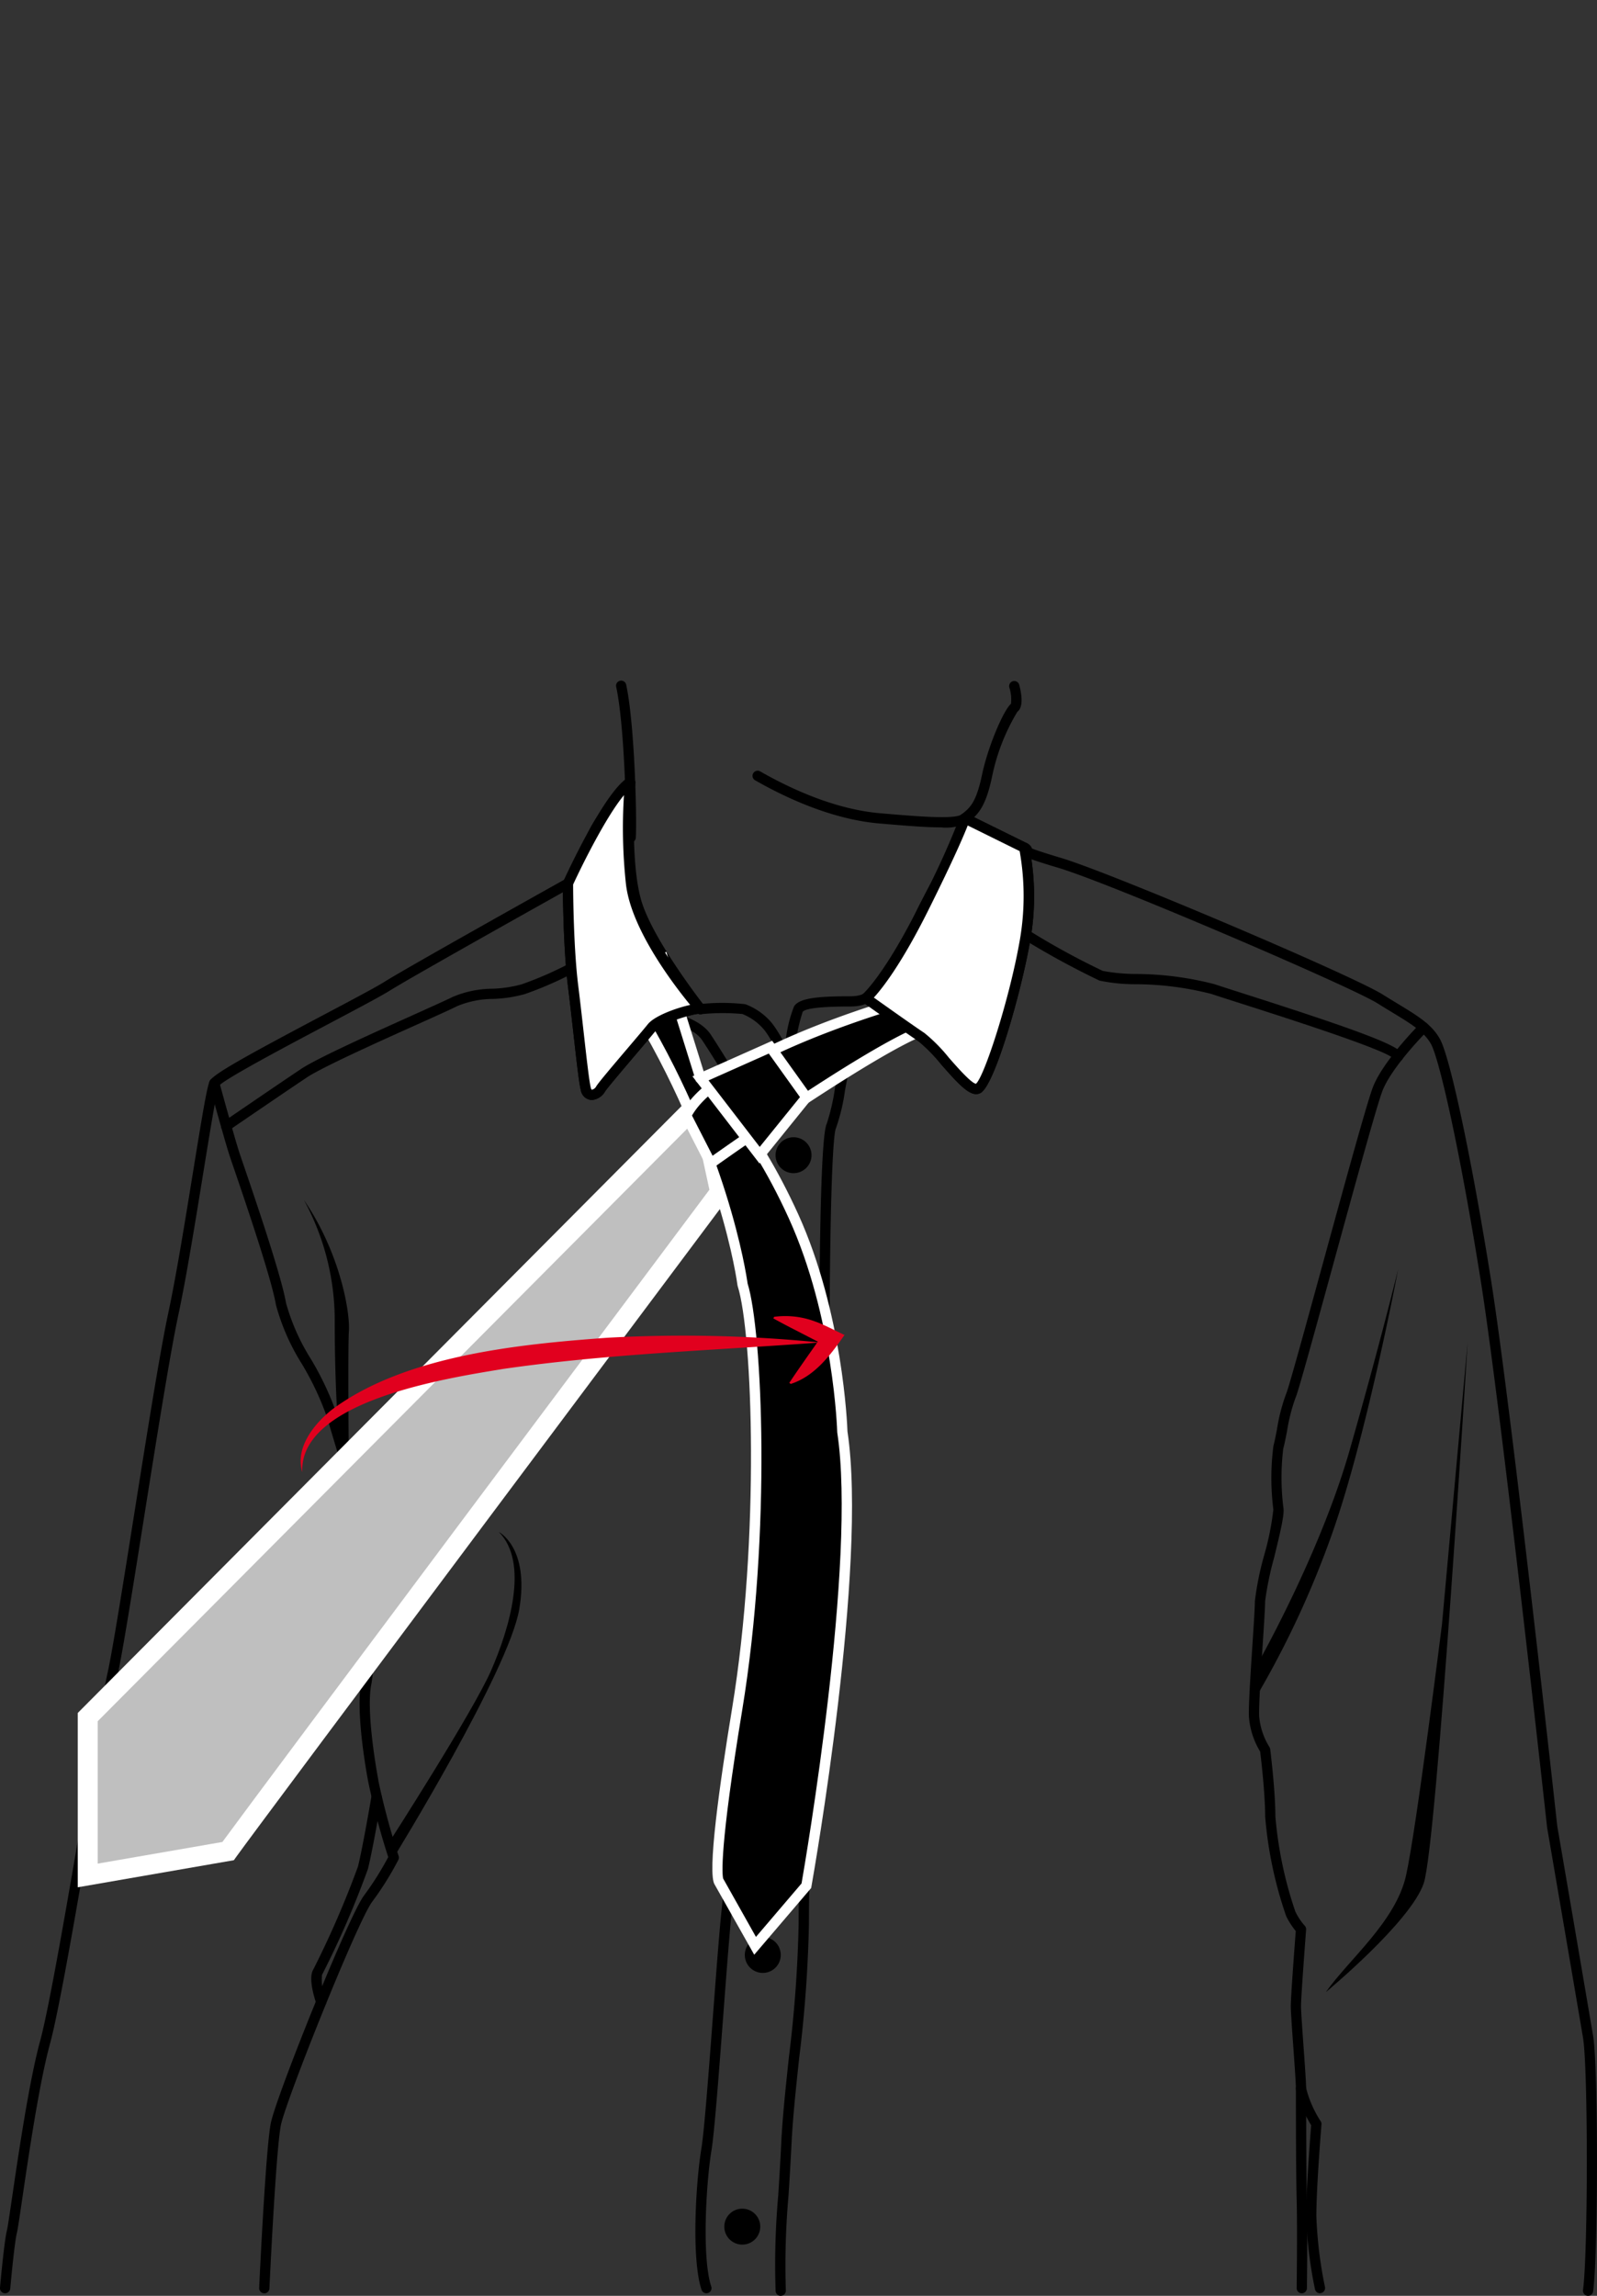 <svg xmlns="http://www.w3.org/2000/svg" xmlns:xlink="http://www.w3.org/1999/xlink" width="160" height="230" viewBox="0 0 160 230"><rect x="0" y="0" width="160" height="230" fill="#333333" stroke="none"/><defs><style>.a{fill:none;}.b{clip-path:url(#c);}.c{clip-path:url(#a);}.d{fill:#bfbfbf;}.e{fill:#fff;}.f{fill:#e1001e;}</style><clipPath id="a"><rect class="a" width="160" height="161.777"/></clipPath><clipPath id="c"><rect width="160" height="230"/></clipPath></defs><g id="b" class="b"><g transform="translate(0 68.223)"><g class="c"><path d="M121.658,16.178h-.031a.514.514,0,0,1-.482-.543c.117-1.945-.113-11.163-.937-15.012a.513.513,0,1,1,1-.215c.841,3.928,1.077,13.31.958,15.289a.513.513,0,0,1-.512.483" transform="translate(-58.466 0)"/><path d="M165.667,14.665c-1.493,0-3.544-.166-6.177-.394-4.736-.408-9.373-2.577-12.429-4.323a.513.513,0,1,1,.509-.892c2.967,1.7,7.458,3.8,12.008,4.192,3.522.3,7.514.649,8.17.114l.1-.078c.731-.593,1.364-1.1,1.946-3.887.6-2.864,2.173-6.5,2.9-7.108A3.869,3.869,0,0,0,172.53.647a.513.513,0,1,1,.992-.265c.213.8.473,2.206-.186,2.7a20.577,20.577,0,0,0-2.54,6.522c-.658,3.141-1.495,3.818-2.3,4.474l-.094.077a4.709,4.709,0,0,1-2.73.507" transform="translate(-71.408 0)"/><path d="M225.094,174.322a.515.515,0,0,1-.509-.581c.507-3.807.509-22.228,0-25.27s-3.564-20.874-3.595-21.054c-.051-.452-4.649-42.278-6.678-54.958-2.135-13.347-4.151-22.1-4.963-23.551-.683-1.223-1.974-2.007-3.929-3.194-.449-.272-.932-.566-1.451-.891-2.651-1.658-26.649-11.971-31.924-13.553-3.54-1.062-3.58-1.175-3.7-1.511a.607.607,0,0,1-.023-.084c-.888-.443-4.086-2.016-5.365-2.646a31.7,31.7,0,0,1-1.6,3.979c-.329.657-.706,1.359-1.1,2.1a51.458,51.458,0,0,0-2.473,5.048,15.592,15.592,0,0,1-3.2,5.308c-1.055,1.055-1.691,1.691-3.445,1.691-3.585,0-4.552.289-4.733.531a17.882,17.882,0,0,0-.678,2.922,31.333,31.333,0,0,1-1.042,4.431c-.15.4-.326.772-.511,1.166-.788,1.674-1.768,3.757-1.768,10.161V91.354c0,4.552-.511,15.46-1.034,18.6-.281,1.691-.724,7.981-1.151,14.065-.345,4.9-.67,9.526-.9,11.586-.221,1.995-.538,6.175-.872,10.6-.439,5.8-.891,11.8-1.186,13.565-.516,3.095-.99,10.708-.019,13.62a.513.513,0,0,1-.974.325c-1.038-3.114-.565-10.843-.02-14.113.287-1.724.739-7.7,1.175-13.474.335-4.435.651-8.624.875-10.636.226-2.04.551-6.656.9-11.545.429-6.107.873-12.422,1.163-14.161.516-3.1,1.02-13.909,1.02-18.43V64.37c0-6.634,1.034-8.832,1.866-10.6.176-.374.342-.728.478-1.09a30.774,30.774,0,0,0,.994-4.26,13.148,13.148,0,0,1,.819-3.279c.531-.846,2.455-1.011,5.6-1.011,1.328,0,1.707-.379,2.718-1.39a14.62,14.62,0,0,0,2.967-4.963,52.372,52.372,0,0,1,2.522-5.153c.393-.733.768-1.43,1.091-2.076a32.554,32.554,0,0,0,1.723-4.392.513.513,0,0,1,.718-.313s4.924,2.42,5.951,2.934a.906.906,0,0,1,.542.535l0,.01c.332.139,1.138.415,2.968.964,5.005,1.5,29.061,11.719,32.174,13.666.515.322.994.613,1.439.883,2.094,1.272,3.478,2.112,4.293,3.572,1.022,1.831,3.158,11.877,5.08,23.889,2.033,12.7,6.634,54.556,6.68,54.978.027.149,3.083,17.981,3.591,21.028.514,3.082.516,21.726,0,25.574a.513.513,0,0,1-.508.446" transform="translate(-65.986 -12.545)"/><path d="M.514,170.645l-.046,0A.514.514,0,0,1,0,170.086c.017-.191.419-4.676.7-5.766.071-.279.26-1.568.5-3.2.643-4.381,1.719-11.714,2.826-15.774.925-3.391,2.833-14.539,4.367-23.5,1.041-6.082,1.94-11.335,2.379-13.327.513-2.328,1.548-8.846,2.644-15.748,1.288-8.106,2.619-16.488,3.442-20.328.783-3.652,1.684-9.21,2.479-14.115.911-5.615,1.4-8.57,1.672-9.118.342-.684,3.306-2.342,11.484-6.672,2.765-1.464,5.154-2.729,6-3.262,2.307-1.449,16.465-9.367,18.038-10.246A38.1,38.1,0,0,0,58.786,24.6c.841-2.112,3.835-5.521,3.962-5.665a.514.514,0,0,1,.9.379c-.006.08-.6,8.033.662,12,1.13,3.559,5.231,9.011,6.109,10.152a20.212,20.212,0,0,1,4.249.039A6.311,6.311,0,0,1,77.4,43.48a12.61,12.61,0,0,1,1.881,3.7.514.514,0,0,1-.976.321,11.448,11.448,0,0,0-1.65-3.314,5.507,5.507,0,0,0-2.278-1.7,21.916,21.916,0,0,0-4.158.02.508.508,0,0,1-.442-.194c-.209-.265-5.129-6.541-6.446-10.691-.982-3.092-.909-8.253-.8-10.831A20.518,20.518,0,0,0,59.74,24.98a39.286,39.286,0,0,1-2.395,4.7.514.514,0,0,1-.19.184c-.157.088-15.744,8.8-18.113,10.286-.881.554-3.285,1.827-6.069,3.3-4.2,2.223-10.541,5.581-11.065,6.256-.2.447-.893,4.689-1.558,8.791-.8,4.916-1.7,10.489-2.489,14.166-.817,3.813-2.206,12.558-3.431,20.274-1.1,6.916-2.136,13.45-2.656,15.807-.434,1.969-1.331,7.211-2.37,13.28-1.617,9.447-3.45,20.155-4.388,23.594-1.091,4-2.161,11.3-2.8,15.653-.287,1.955-.44,2.989-.521,3.305-.214.839-.556,4.329-.669,5.6a.513.513,0,0,1-.511.468" transform="translate(0 -9.125)"/><path d="M46.32,199.218H46.3a.514.514,0,0,1-.489-.537c.027-.568.653-13.935,1.168-16.511.534-2.671,7.779-20.726,9.337-22.8a30.49,30.49,0,0,0,2.427-3.85,71.792,71.792,0,0,1-2.014-7.6c-.121-.635-1.323-7.12-.658-10.056a37.052,37.052,0,0,0,.233-8.09c-.046-1.243-.09-2.418-.09-3.48,0-2.853-1.727-8.583-2.869-12.375-.271-.9-.515-1.71-.706-2.378a29.239,29.239,0,0,0-2.537-5.409,21.663,21.663,0,0,1-2.611-5.946c-.438-2.624-3.2-10.709-4.242-13.753-.166-.487-.292-.854-.361-1.063-.513-1.537-2-6.986-2.063-7.217a.514.514,0,1,1,.991-.27c.015.057,1.543,5.653,2.046,7.163.069.207.194.572.359,1.055,1.048,3.066,3.831,11.209,4.283,13.917a21.174,21.174,0,0,0,2.5,5.62,29.86,29.86,0,0,1,2.625,5.622c.19.665.432,1.47.7,2.363,1.229,4.079,2.913,9.667,2.913,12.671,0,1.043.043,2.208.089,3.442a36.968,36.968,0,0,1-.258,8.355c-.638,2.815.659,9.607.672,9.676a.475.475,0,0,1,.01.1,71.485,71.485,0,0,0,2.032,7.553.512.512,0,0,1-.032.381,30.555,30.555,0,0,1-2.616,4.187c-1.486,1.981-8.662,19.943-9.152,22.39-.5,2.5-1.142,16.219-1.149,16.358a.514.514,0,0,1-.513.489" transform="translate(-19.847 -37.698)"/><path d="M250.752,193.907a.515.515,0,0,1-.5-.407,42.473,42.473,0,0,1-.883-7.3c0-2.786.421-8.121.5-9.123-.392-.668-1.529-2.693-1.529-3.716,0-.5-.13-2.314-.255-4.072-.133-1.858-.258-3.613-.258-4.145,0-.941.408-6.346.5-7.525a7.655,7.655,0,0,1-.958-1.49,40.329,40.329,0,0,1-2.108-9.988c0-2.272-.414-5.823-.5-6.5a7.858,7.858,0,0,1-1.126-3.491c-.05-1.081.162-4.322.349-7.182.126-1.941.247-3.774.247-4.4a29.832,29.832,0,0,1,.931-4.6,27.524,27.524,0,0,0,.919-4.58,25.113,25.113,0,0,1,.01-6.39c.1-.35.223-.978.354-1.643a17.922,17.922,0,0,1,.92-3.56c.233-.5,1.968-6.826,3.646-12.945,2.212-8.07,4.5-16.414,5.067-17.831,1.054-2.636,4.554-6.146,4.7-6.295a.513.513,0,1,1,.725.727c-.034.034-3.5,3.51-4.474,5.949-.545,1.363-2.928,10.054-5.031,17.721-2.145,7.822-3.472,12.641-3.718,13.132a18.249,18.249,0,0,0-.831,3.3c-.141.717-.263,1.336-.375,1.728a24.4,24.4,0,0,0,.01,5.905c.129.641-.269,2.328-.928,5.027a32.078,32.078,0,0,0-.9,4.355c0,.656-.116,2.42-.249,4.463-.176,2.694-.394,6.045-.347,7.068a6.924,6.924,0,0,0,1.024,3.077.526.526,0,0,1,.082.221c.021.169.518,4.17.518,6.74a39.762,39.762,0,0,0,2,9.528,6.035,6.035,0,0,0,.933,1.409.517.517,0,0,1,.147.4c-.005.066-.512,6.668-.512,7.664,0,.5.13,2.314.255,4.072.133,1.858.258,3.613.258,4.145a11.068,11.068,0,0,0,1.467,3.331.515.515,0,0,1,.071.307c-.005.062-.512,6.177-.512,9.2a42.293,42.293,0,0,0,.861,7.083.514.514,0,0,1-.4.61.551.551,0,0,1-.107.011" transform="translate(-118.507 -32.386)"/><path d="M61.711,238.274a.512.512,0,0,1-.485-.345c-.2-.582-.822-2.548-.308-3.4A94.734,94.734,0,0,0,65.4,224.2c.5-2.012,1.339-6.972,1.348-7.021a.514.514,0,1,1,1.013.171c-.034.2-.852,5.049-1.365,7.1a92.606,92.606,0,0,1-4.6,10.609,5.149,5.149,0,0,0,.4,2.53.515.515,0,0,1-.485.681" transform="translate(-29.535 -105.435)"/><path d="M253.393,294.558h-.007a.514.514,0,0,1-.507-.52c0-.06.077-5.959,0-8.854-.07-2.658-.077-8.7-.077-11.169a.514.514,0,0,1,1.027,0c0,2.469.007,8.5.077,11.142.077,2.915,0,8.835,0,8.895a.513.513,0,0,1-.514.507" transform="translate(-122.969 -133.038)"/><path d="M179.491,56.711c-.85,0-1.9-1.14-3.512-2.98a16.24,16.24,0,0,0-2.236-2.287c-1.53-1.02-5.556-3.895-5.6-3.924a.513.513,0,0,1,.6-.836c.041.028,4.053,2.894,5.569,3.9a16.141,16.141,0,0,1,2.439,2.465c.838.955,2.228,2.54,2.718,2.621.831-.709,3.28-8.249,4.324-13.995a25.051,25.051,0,0,0,.007-9.542.513.513,0,1,1,1-.249,25.654,25.654,0,0,1,.007,9.974c-.864,4.752-3.465,14.031-4.9,14.748a.914.914,0,0,1-.416.1" transform="translate(-81.686 -15.322)"/><path d="M112.7,60.7a1.04,1.04,0,0,1-.144-.01,1.162,1.162,0,0,1-.951-.959c-.178-.663-.427-2.877-.742-5.68-.173-1.54-.359-3.195-.547-4.7-.512-4.093-.517-10.273-.517-10.335a.514.514,0,1,1,1.027,0c0,.062.006,6.179.509,10.208.188,1.51.375,3.169.549,4.714.286,2.541.555,4.941.713,5.528a.428.428,0,0,0,.1.21.652.652,0,0,0,.442-.336c.207-.353,1.4-1.767,3.2-3.884.844-.994,1.642-1.933,1.964-2.338.918-1.151,4.6-2.195,5.32-2.056a.569.569,0,0,1,.453.386.513.513,0,0,1-.339.642.505.505,0,0,1-.349-.016c-.654.031-3.651.895-4.281,1.685-.333.418-1.1,1.319-1.985,2.363-1.232,1.45-2.92,3.437-3.1,3.739a1.667,1.667,0,0,1-1.323.842" transform="translate(-53.41 -18.728)"/><path d="M236.935,61.709a.514.514,0,0,1-.466-.3c-.734-.865-10.849-4.1-15.168-5.481-1.291-.413-2.366-.757-3.059-.989a30.96,30.96,0,0,0-7.613-.978,17.436,17.436,0,0,1-3.613-.363,81.571,81.571,0,0,1-7.637-4.164.514.514,0,1,1,.53-.88,74.571,74.571,0,0,0,7.433,4.07,18.105,18.105,0,0,0,3.336.311,31.6,31.6,0,0,1,7.89,1.031c.691.231,1.762.573,3.046.985,11.545,3.692,15.38,5.156,15.786,6.024a.513.513,0,0,1-.465.731" transform="translate(-96.861 -23.583)"/><path d="M43.629,71.873a.514.514,0,0,1-.29-.937c.054-.037,5.517-3.777,7.8-5.3,1.625-1.084,7.2-3.59,11.27-5.421,1.772-.8,3.3-1.486,3.935-1.8A10.338,10.338,0,0,1,70.3,57.6a12.462,12.462,0,0,0,2.943-.442A35.828,35.828,0,0,0,77.968,55.1a.514.514,0,1,1,.482.907,36.093,36.093,0,0,1-4.888,2.127,13.362,13.362,0,0,1-3.185.489,9.431,9.431,0,0,0-3.568.708c-.651.326-2.117.985-3.974,1.82-3.81,1.713-9.567,4.3-11.122,5.339-2.282,1.521-7.739,5.257-7.795,5.294a.509.509,0,0,1-.289.09" transform="translate(-20.972 -26.772)"/><path d="M139.245,77.865a.515.515,0,0,1-.5-.392c-.591-2.429-4.231-8.236-5.459-10.079-.89-1.335-3.435-1.786-3.46-1.79A.514.514,0,0,1,130,64.591c.122.021,3.006.528,4.143,2.234.048.073,4.857,7.34,5.6,10.406a.514.514,0,0,1-.378.62.521.521,0,0,1-.122.014" transform="translate(-62.943 -31.415)"/><path d="M151.749,193.124a.513.513,0,0,1-.512-.474,78.106,78.106,0,0,1,.266-9.623c.1-1.64.213-3.4.3-5.265.129-2.6.441-5.508.769-8.582a128.951,128.951,0,0,0,.97-13.289c0-6.872.491-16.818,1.032-20.868a10.725,10.725,0,0,0,.1-3.967,3.95,3.95,0,0,1-.1-.844,16.664,16.664,0,0,1,.287-2.093,42.394,42.394,0,0,0,.74-6.8V101.451c0-16.1.255-24.762.759-25.75a21.16,21.16,0,0,0,.818-3.525c.6-3.192,1.082-5.524,1.867-6.452a3.492,3.492,0,0,1,3.494-1.189.514.514,0,0,1-.273.99,2.475,2.475,0,0,0-2.437.862c-.67.793-1.232,3.79-1.641,5.978a19.16,19.16,0,0,1-.912,3.8c-.312.694-.647,7.7-.647,25.283v19.863a43.236,43.236,0,0,1-.754,6.975,17.9,17.9,0,0,0-.273,1.922,2.961,2.961,0,0,0,.08.642,11.559,11.559,0,0,1-.084,4.3c-.482,3.621-1.023,13.256-1.023,20.732a129.777,129.777,0,0,1-.975,13.4c-.328,3.06-.637,5.95-.765,8.524-.092,1.869-.2,3.634-.305,5.278a78.866,78.866,0,0,0-.268,9.481.514.514,0,0,1-.472.552l-.04,0" transform="translate(-73.53 -31.347)"/><path d="M144.9,299.8a1.8,1.8,0,1,1-1.8-1.8,1.8,1.8,0,0,1,1.8,1.8" transform="translate(-68.733 -144.955)"/><path d="M148.9,246.8a1.8,1.8,0,1,1-1.8-1.8,1.8,1.8,0,0,1,1.8,1.8" transform="translate(-70.678 -119.174)"/><path d="M151.9,194.8a1.8,1.8,0,1,1-1.8-1.8,1.8,1.8,0,0,1,1.8,1.8" transform="translate(-72.138 -93.88)"/><path d="M153.9,142.8a1.8,1.8,0,1,1-1.8-1.8,1.8,1.8,0,0,1,1.8,1.8" transform="translate(-73.11 -68.586)"/><path d="M154.9,90.8a1.8,1.8,0,1,1-1.8-1.8,1.8,1.8,0,0,1,1.8,1.8" transform="translate(-73.597 -43.292)"/><path d="M75.908,197.092s8.43-13.116,10.222-17.224S89.977,169.082,86.9,166c0,0,3.081,1.541,2.054,7.7s-12.583,24.908-12.583,24.908Z" transform="translate(-36.923 -80.747)"/><path d="M63.8,128.595s-.123-12.28,0-14.226-.9-7.845-4.5-13.112a25.229,25.229,0,0,1,3.081,12.194c0,7.19.429,11.812.429,11.812Z" transform="translate(-28.845 -49.254)"/><path d="M244.628,154.956s6.509-11.3,9.59-22.084,4.848-18.085,4.848-18.085-3.122,16.544-6.553,26.3a94.144,94.144,0,0,1-7.853,16.84Z" transform="translate(-118.993 -55.836)"/><path d="M258.685,194.083s8.467-7.015,9.785-10.883,4.4-54.2,4.4-54.2L270.3,157.248s-2.568,20.543-3.6,25.165-5.769,8.446-8.021,11.67" transform="translate(-125.831 -62.749)"/><path class="d" d="M80.473,91.07s-46.913,62.689-49.3,66.024l-14.063,2.439V143.668L78.5,81.965Z" transform="translate(-8.325 -39.87)"/><path class="e" d="M79.092,79.956,81.547,91.3l-.273.365c-.469.627-46.934,62.718-49.282,66.006l-.239.334-15.639,2.713V143.255Zm.307,10.88-1.484-6.861-59.8,60.106v14.265l12.492-2.167C34.735,150.526,75.286,96.333,79.4,90.836Z" transform="translate(-8.325 -39.87)"/><path class="e" d="M16.115,159.167V142.479l.149-.15L78.319,79.957l2.219,10.256-.14.187c-.469.627-46.938,62.722-49.289,66.016l-.122.172ZM17.142,142.9v15.044l13.256-2.3c3.42-4.712,46.235-61.93,49.037-65.675L77.714,82.02Z" transform="translate(-7.839 -38.893)"/><path d="M122.278,58.522c9.471,15.312,11.072,28.342,11.072,28.342,1.541,4.808,2.281,25.373-.544,42.54s-1.8,17.309-1.8,17.309l3.6,6.393,5.136-6.021s5.665-31.924,3.606-45.459c0,0-.3-11.494-4.89-21.6S129.132,66.2,129.132,66.2L125.4,54.258,121.2,56.421Z" transform="translate(-58.953 -26.392)"/><path class="e" d="M133.861,153.3l-3.95-7.006c-.794-1.076.5-10.2,1.733-17.671,2.814-17.1,2.046-37.665.561-42.3l-.021-.093c-.016-.129-1.7-13.106-11-28.135l-.02-.035L119.849,55.5l5.208-2.677,3.863,12.38c.806.679,5.117,4.6,9.348,13.909,4.459,9.818,4.911,21.068,4.935,21.767,2.036,13.479-3.381,44.289-3.613,45.6l-.024.138Zm-3.114-7.633,3.287,5.847,4.568-5.355c.4-2.3,5.534-32.307,3.58-45.155l-.006-.064c0-.115-.351-11.511-4.844-21.4-4.475-9.849-9.128-13.594-9.174-13.631l-.125-.1-.048-.152L124.44,54.3l-3.207,1.649.837,1.626c9.12,14.752,11,27.581,11.128,28.482,1.469,4.7,2.4,24.872-.54,42.735-2.279,13.849-2.012,16.445-1.91,16.878" transform="translate(-58.297 -25.696)"/><path d="M155.529,62.56s-18.587,5.231-21.668,11.394l2.458,4.8s19.276-13.7,22.532-13.612-3.322-2.579-3.322-2.579" transform="translate(-65.113 -30.431)"/><path class="e" d="M135.586,79l-2.847-5.557.117-.233c3.146-6.294,21.221-11.442,21.989-11.659l.169-.048.162.066c4.75,1.922,4.61,2.594,4.535,2.955-.135.648-1,.624-1.418.614h-.025c-2.326,0-14.532,8.072-22.2,13.518Zm-1.692-5.555,2.066,4.032c3.395-2.4,18.71-13.092,22.2-13.36a28.434,28.434,0,0,0-3.2-1.528c-1.831.534-17.945,5.363-21.06,10.856" transform="translate(-64.567 -29.917)"/><path class="e" d="M184.786,29.724a25.355,25.355,0,0,1,0,9.758c-1.027,5.649-3.6,13.867-4.622,14.38s-4.109-4.109-5.649-5.136-5.583-3.914-5.583-3.914,2.2-1.83,5.815-9.1,4.092-8.919,4.092-8.919Z" transform="translate(-82.173 -13.032)"/><path d="M179.492,53.935c-.85,0-1.9-1.14-3.512-2.98a16.241,16.241,0,0,0-2.237-2.287c-1.529-1.02-5.556-3.895-5.6-3.924a.514.514,0,0,1-.031-.812c.02-.017,2.182-1.9,5.684-8.935a79.568,79.568,0,0,0,4.058-8.834.514.514,0,0,1,.72-.317l5.948,2.932a.513.513,0,0,1,.271.336,25.65,25.65,0,0,1,.007,9.974c-.863,4.752-3.465,14.031-4.9,14.747a.911.911,0,0,1-.415.1m-10.255-9.676c1.125.8,3.879,2.756,5.076,3.554a16.165,16.165,0,0,1,2.439,2.465c.838.955,2.228,2.54,2.718,2.621.831-.71,3.28-8.249,4.324-13.995a25.729,25.729,0,0,0,.056-9.314L178.64,27.02c-.372.959-1.369,3.309-3.92,8.433-2.715,5.454-4.646,7.893-5.483,8.806" transform="translate(-81.686 -12.546)"/><path class="e" d="M124.075,42.482c-.08-.257-4.029.77-4.881,1.839s-4.8,5.608-5.124,6.161-1.215.988-1.48,0-.762-6.2-1.275-10.311S110.8,29.9,110.8,29.9s3.982-8.72,6.228-10.138a50.645,50.645,0,0,0,.088,10.138c.617,5.393,6.957,12.583,6.957,12.583" transform="translate(-53.897 -9.612)"/><path d="M112.7,51.1a1.046,1.046,0,0,1-.144-.01,1.161,1.161,0,0,1-.951-.959c-.178-.663-.427-2.877-.742-5.68-.173-1.54-.359-3.194-.547-4.7-.512-4.093-.518-10.273-.518-10.335a.509.509,0,0,1,.047-.213c.413-.907,4.112-8.9,6.421-10.359a.514.514,0,0,1,.785.491,50.6,50.6,0,0,0,.088,10.023c.567,4.959,6.277,11.66,6.795,12.259a.541.541,0,0,1,.143.231.514.514,0,0,1-.689.626c-.654.031-3.651.895-4.281,1.685-.332.418-1.1,1.319-1.985,2.363-1.233,1.45-2.92,3.437-3.1,3.739a1.668,1.668,0,0,1-1.324.842M110.83,29.524c0,.851.043,6.368.509,10.1.188,1.51.375,3.169.549,4.714.286,2.541.556,4.941.713,5.528a.421.421,0,0,0,.1.21.651.651,0,0,0,.442-.337c.207-.352,1.4-1.766,3.2-3.883.845-.994,1.642-1.933,1.965-2.338.678-.85,2.866-1.641,4.252-1.941-1.655-2.016-5.922-7.593-6.437-12.1a52.226,52.226,0,0,1-.2-8.912c-1.751,2.094-4.141,6.886-5.1,8.965m12.624,12.945h0Z" transform="translate(-53.41 -9.126)"/><path d="M136.647,74.554l5.919,7.7,4.688-5.8-3.6-5.024Z" transform="translate(-66.468 -34.744)"/><path class="e" d="M141.794,82.474l-6.714-8.73,7.991-3.561,4.066,5.683Zm-5.1-8.323,5.125,6.664,4.034-4.988-3.124-4.365Z" transform="translate(-65.706 -34.139)"/><path class="f" d="M152.6,130.683c2.426-.782,3.995-2.916,5.387-4.907-.781-.356-2.107-1.065-2.906-1.335a8.484,8.484,0,0,0-4.145-.482l-.079.158q1.146.632,2.313,1.222l2.325,1.2-.065-.262c-.88,1.264-2.143,3.032-2.974,4.3l.144.1" transform="translate(-73.378 -60.26)"/><path class="f" d="M58.814,141.39c-.748-2.443,1.159-4.822,2.969-6.27,7.307-5.432,18.694-6.554,27.543-7.2a137.778,137.778,0,0,1,21.36.471c-10.607.791-21.2,1.126-31.721,2.646-5.392.893-20.487,3.151-20.152,10.352" transform="translate(-28.528 -62.122)"/></g></g></g></svg>